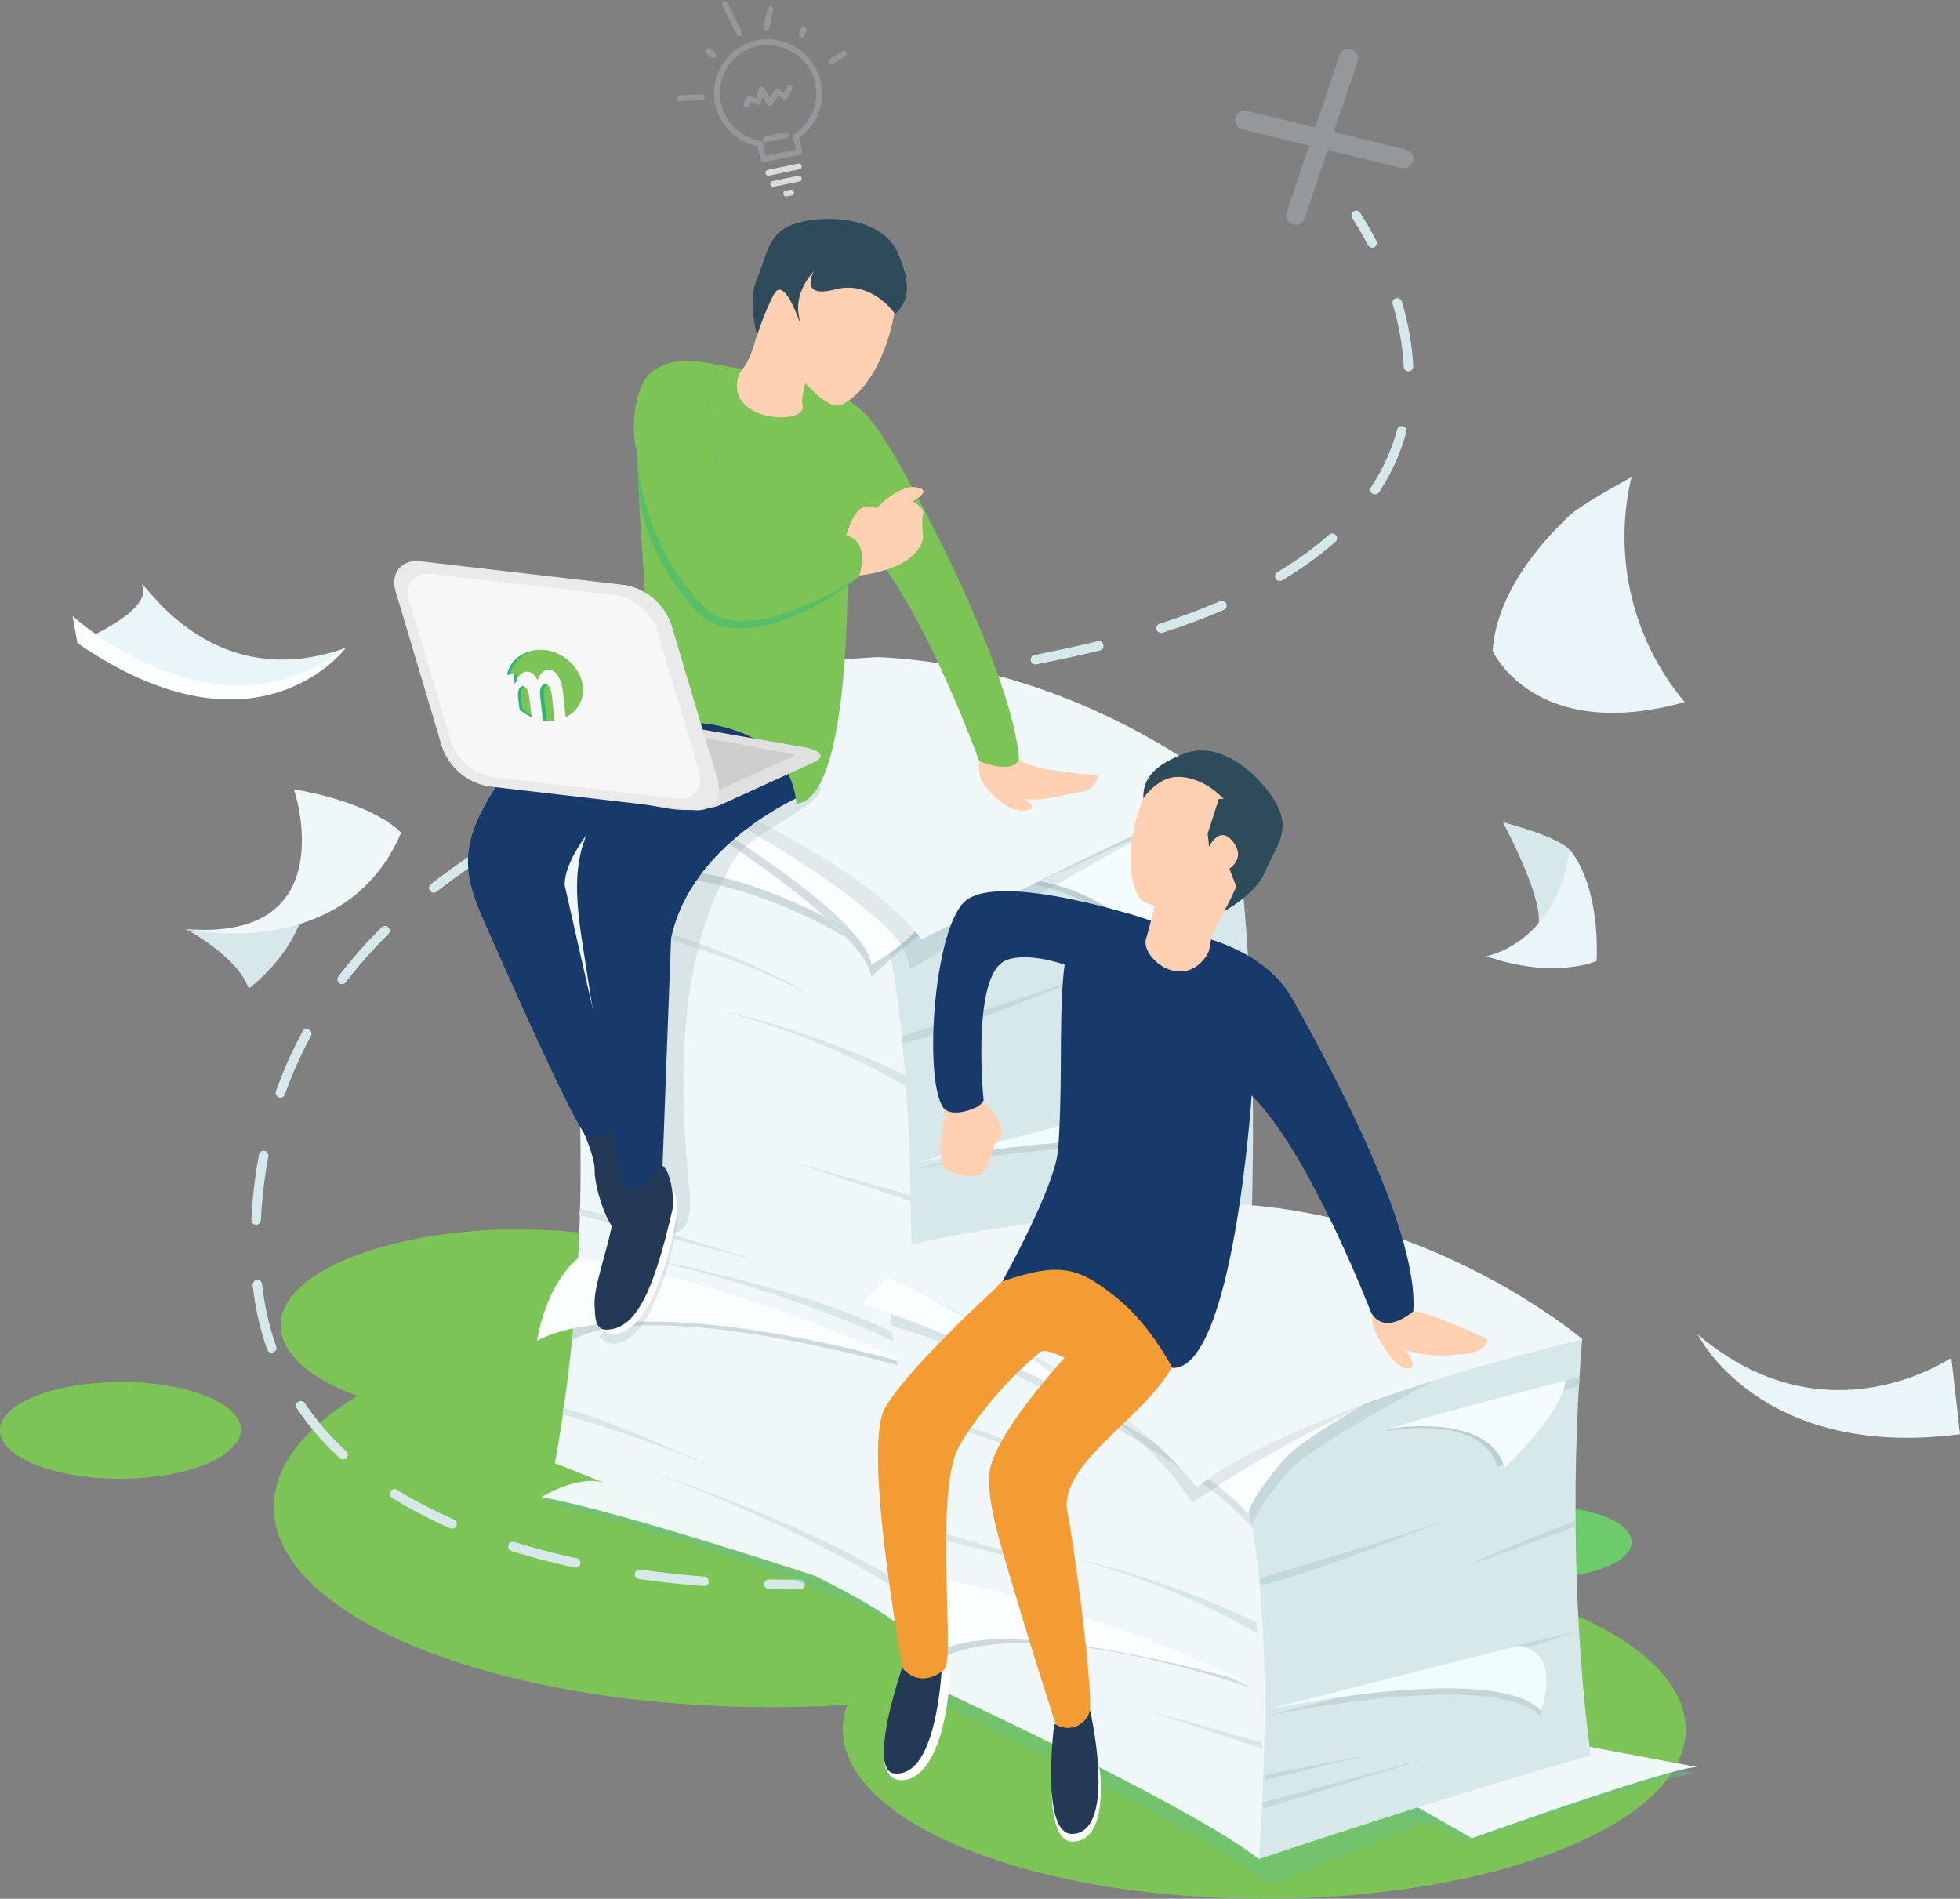 <svg xmlns="http://www.w3.org/2000/svg" width="405.1" height="392.408" viewBox="0 0 405.1 392.408"><rect x="0" y="0" width="405.1" height="392.408" fill="#808080" stroke="none"/><g id="Illustration_2" transform="translate(-46.8 -57.692)"><g id="Group_218" data-name="Group 218" transform="translate(0 5)"><path id="Path_480" data-name="Path 480" d="M384,371.4a3.437,3.437,0,0,1-.8,2.2,8.621,8.621,0,0,1-1.7,1.5c-3.2,2.2-9,3.6-15.7,3.6-10,0-18.2-3.3-18.2-7.3,0-3.5,6-6.4,14-7.1,1.1-.1,2.2-.2,3.3-.2h.9C375.8,364,384,367.3,384,371.4Z" fill="#6ecb6b"></path><path id="Path_481" data-name="Path 481" d="M309.2,364.2a17.034,17.034,0,0,1-1.9,7.9,26.1,26.1,0,0,1-2.7,4.4,39.226,39.226,0,0,1-9.4,8.5c-17.8,12.3-51,20.5-88.9,20.5-56.8,0-102.9-18.5-102.9-41.4,0-8.5,6.4-16.4,17.3-22.9-9.8-3.6-15.9-8.8-15.9-14.6,0-9.4,16.2-17.2,38-19.3a87.229,87.229,0,0,1,9-.5h2.3c24,0,44,6.9,48.4,16h3.8C263.1,322.8,309.2,341.3,309.2,364.2Z" fill="#7dc456"></path><g id="Group_210" data-name="Group 210"><g id="Group_209" data-name="Group 209"><path id="Path_482" data-name="Path 482" d="M212.2,380.1s-2.4.1-6.5,0" fill="none" stroke="#d6e9ea" stroke-linecap="round" stroke-linejoin="round" stroke-width="1.963"></path><path id="Path_483" data-name="Path 483" d="M192.3,379.5C160,377,100,365.1,99.6,311.3c-.6-73.6,69.3-103.7,164.3-122.9,80.1-16.1,79.4-55.4,69.4-79.5" fill="none" stroke="#d6e9ea" stroke-linecap="round" stroke-linejoin="round" stroke-width="1.963" stroke-dasharray="13.41 13.41"></path><path id="Path_484" data-name="Path 484" d="M330.4,102.9q-1.65-3.15-3.3-5.7" fill="none" stroke="#d6e9ea" stroke-linecap="round" stroke-linejoin="round" stroke-width="1.963"></path></g></g><path id="Path_485" data-name="Path 485" d="M395.2,410.1a14.67,14.67,0,0,1-1.6,6.7,20.625,20.625,0,0,1-2.3,3.7,34.812,34.812,0,0,1-7.9,7.2c-15.1,10.4-43.1,17.4-75.3,17.4-48.1,0-87.1-15.7-87.1-35,0-16.6,28.6-30.4,67.1-34.1q7.8-.75,15.9-.9h4.1C356.2,375.1,395.2,390.7,395.2,410.1Z" fill="#7dc456"></path><path id="Path_486" data-name="Path 486" d="M337.1,427.1s11.1,5.5,12.5,6.5c0,0,43.1-14.7,48-14.4l-88-15.7Z" fill="#68c18c" opacity="0.44"></path><g id="Group_211" data-name="Group 211"><path id="Path_487" data-name="Path 487" d="M232.6,388.5s-26.4-13.7-72.7-25.1c0,0,8-5.1,13.9-2.7,0,0,10.7,10.4,23.3,9.6C216.4,369.1,229.7,386.9,232.6,388.5Z" fill="#68c18c" opacity="0.49"></path><path id="Path_488" data-name="Path 488" d="M161.5,355.1s56.4,21.8,71.1,33.4c0,0,18-118.6-6.2-155.2,0,0-57.5-32.9-71.1-32.4C155.4,200.8,176.3,271.9,161.5,355.1Z" fill="#eff7f9"></path><path id="Path_489" data-name="Path 489" d="M167.6,314s-1.5,2.2-2.6,15.8c0,0,11.5-10.3,71.3,6.1C236.3,335.9,199.5,318.3,167.6,314Z" fill="#8ba3a5" opacity="0.34"></path><path id="Path_490" data-name="Path 490" d="M202.1,227.8s7.3,6.7,19.7,18.7c0,0-19.9-12.5-40.5-12.7Z" fill="#8ba3a5" opacity="0.34"></path><path id="Path_491" data-name="Path 491" d="M232.6,388.5s41-13.8,68.6-21.4c0,0,10.3-83.5,0-150.7,0,0-67.3,16.5-76,16.7C225.2,233.1,241.3,248.3,232.6,388.5Z" fill="#d6e8ea"></path><path id="Path_492" data-name="Path 492" d="M175.2,244.3s26,5.7,43.5,16.6A142.221,142.221,0,0,0,175.2,243Z" fill="#d9e6e8"></path><path id="Path_493" data-name="Path 493" d="M293.1,278.5l10.4-2.7-10.4,4Z" fill="#c3dadb"></path><path id="Path_494" data-name="Path 494" d="M223.2,245.5s-20.7-13.2-41.2-13.4-1.3,0-1.3,0l-1.5-3.8,7.9-5.7,15.7,3.5S228.2,232.2,223.2,245.5Z" fill="#fafeff"></path><path id="Path_495" data-name="Path 495" d="M186.9,220.2s38.5,23.6,40,34.4a125.444,125.444,0,0,1,12.9-10.9c6.6-4.8,38.3-23.1,38.3-23.1l-86.4-3.9Z" fill="#8ba3a5" opacity="0.34"></path><path id="Path_496" data-name="Path 496" d="M187.1,218.9s38.3,22.3,39.8,33.1c0,0,5.6-2.4,12.9-10.9,5.3-6.2,38.3-23.1,38.3-23.1l-86.4-3.9Z" fill="#fafeff"></path><path id="Path_497" data-name="Path 497" d="M260.5,235.5s18,3.2,21,14.7a48.717,48.717,0,0,0,2.4-25.4S262.8,234.3,260.5,235.5Z" fill="#8ba3a5" opacity="0.34"></path><path id="Path_498" data-name="Path 498" d="M261.8,234.8s18,3.2,21,14.7a48.717,48.717,0,0,0,2.4-25.4C285.2,224.2,264.1,233.7,261.8,234.8Z" fill="#f5fcff"></path><path id="Path_499" data-name="Path 499" d="M155.4,202.1s49.9,19.6,74.1,41.8c2.6,2.4,5.5,5.9,5.1,9.3,0,0,58-34.3,66.7-36.8,0,0-32.8-22.6-75.1-24.5C226.1,191.9,173.3,193.5,155.4,202.1Z" fill="#8ba3a5" opacity="0.23"></path><path id="Path_500" data-name="Path 500" d="M151,200.7s67,21.4,86.3,46.1c0,0,55.3-27.8,63.9-30.3,0,0-30.5-26.1-72.8-28C228.4,188.4,168.9,192,151,200.7Z" fill="#eff7f9"></path><path id="Path_501" data-name="Path 501" d="M182.2,306.8s7.7,4,7.2-6.1c-.6-10.1-5.9-47.4,9.8-71.3,2.9-4.4,19.6-11.4,17-14.4-3.8-4.3-20.7,9.9-20.7,9.9s-14,5.2-15.2,9.3S172.3,290.7,182.2,306.8Z" fill="#8ba3a5" opacity="0.23"></path><path id="Path_502" data-name="Path 502" d="M234.1,382.3s-20.9-14-54.8-26.2c0,0,39.2,13.1,54.8,24.7Z" fill="#d9e6e8"></path><path id="Path_503" data-name="Path 503" d="M235.5,331.9s-19.2-10.6-54.8-19.1c0,0,39.6,7.6,54.8,17.7Z" fill="#d9e6e8"></path><path id="Path_504" data-name="Path 504" d="M163.1,345s19.3,5.3,35.1,12.8c0,0-24.9-11.8-35-14.1Z" fill="#d9e6e8"></path><path id="Path_505" data-name="Path 505" d="M166.5,303.8s16.1,4,36.3,9.3c0,0-26-8.3-36.1-10.6Z" fill="#d9e6e8"></path><path id="Path_506" data-name="Path 506" d="M166.3,312.7s-6.3,4.5-8.5,17.1c0,0,17.4-11.6,77.2,4.8C235,334.6,198.2,317,166.3,312.7Z" fill="#fafeff"></path><path id="Path_507" data-name="Path 507" d="M235.2,294.5s47.6-10.3,57.5,0c0,0,6.4-9.3,4.1-15.6Z" fill="#c5d6d8"></path><path id="Path_508" data-name="Path 508" d="M235.2,293.2s47.6-10.3,57.5,0c0,0,6.4-9.3,4.1-15.6Z" fill="#f0fdff"></path><path id="Path_509" data-name="Path 509" d="M234.1,277.2a151.669,151.669,0,0,0-37.7-15.4s16.2,2.9,37.5,13.1Z" fill="#d9e6e8"></path><path id="Path_510" data-name="Path 510" d="M218.7,379.5s-43.5-14.5-60-17.4c0,0,8-5.1,13.9-2.7,0,0,11.7,4.6,23.3,9.6C205.9,373.3,215.7,377.9,218.7,379.5Z" fill="#f0f7f7"></path><path id="Path_511" data-name="Path 511" d="M235.2,301s-21.1-7-24.4-8.1l24.2,6.8Z" fill="#d9e6e8"></path><path id="Path_512" data-name="Path 512" d="M304.8,252s-22.7,8.7-26.7,11.1l26.7-9.8Z" fill="#c3dadb"></path><path id="Path_513" data-name="Path 513" d="M233.2,266.8s32.1-10,41.3-13.6c0,0-31.3,13.1-41.1,15.1Z" fill="#c3dadb"></path><path id="Path_514" data-name="Path 514" d="M233.4,376.1l34.1-10.5-34.3,9.2Z" fill="#c3dadb"></path><path id="Path_515" data-name="Path 515" d="M233.5,370.2l.1-1.1,22-4.2Z" fill="#c3dadb"></path><path id="Path_516" data-name="Path 516" d="M304.4,330.2l-55.3,12.4,55.4-14.3Z" fill="#c3dadb"></path><path id="Path_517" data-name="Path 517" d="M303.4,344.7l-12.9,3.5,13-4.1Z" fill="#c3dadb"></path><path id="Path_518" data-name="Path 518" d="M245.5,384.2s41.1-9.8,46.3-9.1a21.066,21.066,0,0,0-11.2-2Z" fill="#f0f7f7"></path></g><path id="Path_519" data-name="Path 519" d="M170.5,328.9s2,1.9,3.6,1.5,4.7-1.2,7.8-8.2a60.625,60.625,0,0,0,4.7-16.1,12.274,12.274,0,0,0-.6-5.7S176.4,324.8,170.5,328.9Z" fill="#8ba3a5" opacity="0.23"></path><g id="Group_212" data-name="Group 212"><path id="Path_520" data-name="Path 520" d="M364,382.3s-30.7,12.3-49.2,18.3c-.2-15.9-3.3-33.9-13.2-48.9,0,0-15.9,42-29.5,42.5a274.188,274.188,0,0,1-35.7,8.3s58.4,28.2,73.2,39.8c0,0,43.3-18.8,70.8-26.3C380.3,416,359.4,416.9,364,382.3Z" fill="#68c18c" opacity="0.44"></path><path id="Path_521" data-name="Path 521" d="M339.8,426.2s9.7,5.5,11.2,6.4c0,0,41.8-15,46.7-14.7l-87.3-16.4Z" fill="#eff7f9"></path><path id="Path_522" data-name="Path 522" d="M236.3,399.7s55.9,25.6,70.7,37.2c0,0,16.2-53.9-7.9-90.6,0,0-57.5-32.9-71.1-32.4C228,313.9,237.5,346.2,236.3,399.7Z" fill="#eff7f9"></path><path id="Path_523" data-name="Path 523" d="M236.8,379.6s4.3,3,3.2,16.7c0,0,13-12,65.5,5.2C305.6,401.5,268.8,383.8,236.8,379.6Z" fill="#8ba3a5" opacity="0.34"></path><path id="Path_524" data-name="Path 524" d="M307,436.9s41-13.8,68.6-21.4c0,0-5.7-36.9-1.8-86,0,0-67.3,16.5-76,16.7C297.7,346.2,312.4,358.6,307,436.9Z" fill="#d6e8ea"></path><path id="Path_525" data-name="Path 525" d="M233.4,345s26,5.7,43.5,16.6a142.221,142.221,0,0,0-43.5-17.9Z" fill="#d9e6e8"></path><path id="Path_526" data-name="Path 526" d="M359.4,392.9l13.7-3.1-13.7,4.4Z" fill="#c3dadb"></path><path id="Path_527" data-name="Path 527" d="M230.8,326.6c21.7,5.9,64.2,29,74.7,41.7,0,0,.2-3,7.6-11.5,5.3-6.2,38.3-23.1,38.3-23.1s-89.2-25.2-117.5-16.4C231.1,318.1,230.8,326.6,230.8,326.6Z" fill="#8ba3a5" opacity="0.23"></path><path id="Path_528" data-name="Path 528" d="M224.8,322.3c21.7,5.9,69.5,30.7,80,43.3,0,0,.2-3,7.6-11.5,5.3-6.2,38.3-23.1,38.3-23.1s-89.2-25.2-117.5-16.4C230.5,315.5,224.8,322.3,224.8,322.3Z" fill="#fafeff"></path><path id="Path_529" data-name="Path 529" d="M228,315.2s51.3,24.9,65.2,48.1c0,0,39.9-28.6,80.7-33.8,0,0-32.8-22.6-75.1-24.5C298.7,305,245.9,306.5,228,315.2Z" fill="#8ba3a5" opacity="0.23"></path><path id="Path_530" data-name="Path 530" d="M223.6,313.7s51.3,21.7,70.6,46.4c0,0,16-15.1,79.7-30.6,0,0-30.5-26.1-72.8-28C301,301.5,241.5,305.1,223.6,313.7Z" fill="#eff7f9"></path><path id="Path_531" data-name="Path 531" d="M235.7,369.4s16.1,4,36.3,9.3c0,0-26-8.3-36.1-10.6Z" fill="#d9e6e8"></path><path id="Path_532" data-name="Path 532" d="M236.2,378.3s5.6,4.5,3.4,17.1c0,0,4.9-11.5,64.6,4.8C304.3,400.2,268.1,382.5,236.2,378.3Z" fill="#fafeff"></path><path id="Path_533" data-name="Path 533" d="M307.8,407.5s47.6-10.3,57.5,0a47.528,47.528,0,0,0-2.3-14Z" fill="#c5d6d8"></path><path id="Path_534" data-name="Path 534" d="M307.8,406.2s47.6-10.3,57.5,0c0,0,4.6-12.1-4.7-13.4Z" fill="#f0fdff"></path><path id="Path_535" data-name="Path 535" d="M306.7,390.3A151.669,151.669,0,0,0,269,374.9s16.2,2.9,37.5,13.1Z" fill="#d9e6e8"></path><path id="Path_536" data-name="Path 536" d="M307.8,414.1s-21.1-7-24.4-8.1l24.2,6.8Z" fill="#d9e6e8"></path><path id="Path_537" data-name="Path 537" d="M372.4,367s-17.7,6.7-21.7,9.1l21.7-7.9Z" fill="#c3dadb"></path><path id="Path_538" data-name="Path 538" d="M307.2,378.8s30.7-8.9,39.8-12.5c0,0-29.9,12.1-39.7,14Z" fill="#c3dadb"></path><path id="Path_539" data-name="Path 539" d="M307.9,426.5,342.1,416l-34.4,9.2Z" fill="#c3dadb"></path><path id="Path_540" data-name="Path 540" d="M308.1,420.6l.1-1.1,21.9-4.2Z" fill="#c3dadb"></path></g><path id="Path_541" data-name="Path 541" d="M334.4,347.9l38.8-10.7v2Z" fill="#c3dadb"></path><path id="Path_542" data-name="Path 542" d="M230,409.8s-2.3,9.8,2.3,10.7,9.8-4.8,10.9-21.9C243.8,390,230,409.8,230,409.8Z" fill="#fff"></path><path id="Path_543" data-name="Path 543" d="M233.9,395.5s-8.3,23.1-2.2,23.7c9.5.9,9.9-24.7,9.9-24.7a4.037,4.037,0,0,1-3.7,2.7A5.027,5.027,0,0,1,233.9,395.5Z" fill="#243956"></path><path id="Path_544" data-name="Path 544" d="M330.6,323.6s-1.3,4.7,2.8,6.6c8.2,3.7,12.8,2.5,16.4,2.3,3.6-.3,5.2-2.8,4-3.3-1.6-.6-11.5-5.4-15-5.5C335.8,323.7,330.6,323.6,330.6,323.6Z" fill="#ffd1b2"></path><path id="Path_545" data-name="Path 545" d="M331.2,328.3s3.4,6.8,6.1,7.2c4.1.5-1.8-6.1-1.8-6.1Z" fill="#ffd1b2"></path><path id="Path_546" data-name="Path 546" d="M252.2,319.3s-17.8,16.2-22.5,24.4,3.7,53.8,3.7,53.8,3.4,4.5,8.6.2c2.2-1.8-1.9-34.3,2.5-45,1.2-2.9,8.2-13.2,17.2-20.5,1.9-1.5,7.9,3.4,9.8,2a41.573,41.573,0,0,0,13.6-17.4S266.2,303.5,252.2,319.3Z" fill="#f39c33"></path><path id="Path_547" data-name="Path 547" d="M279.8,319.7s-25.5,24.5-28.3,36.3c-1.3,5.6,2.1,16,5.2,26.3,4.1,14,8.6,27.6,8.6,27.6s4.6,2.9,6.5-1.3c1.7-3.9-3.7-40.6-4.3-43-2.4-9.5,13.8-18.7,20.3-28.4C292.1,330.6,293,326.3,279.8,319.7Z" fill="#f39c33"></path><path id="Path_548" data-name="Path 548" d="M185.7,207.2s-22.2,17.9-22.2,28.4l11.3,49.8s-4.3,6-7.1,1.8c-4.2-6.3-15.9-33-20.9-44.2-4.8-10.8-4.6-16.4,2.4-27.6,2.9-4.6,20.1-11.6,23-12.5C175.2,202,177.2,190.1,185.7,207.2Z" fill="#183a6b"></path><path id="Path_549" data-name="Path 549" d="M173.8,284.4s-2.3,6.1-6.5,2c0,0,2.5,5.6,2.4,8.1s2.1,12.8,7.2,15.2l1.5-14.6Z" fill="#243956"></path><path id="Path_550" data-name="Path 550" d="M212.6,217.1s-22.9,9.6-27.1,29.5l-2,53.4s-7,4.8-8-.4c-1.3-6.4-6.1-37.8-8.2-51.1-2-12.8-2.7-22.5,6.9-32.5,4-4.1,10.2-13.5,13.2-13.7S208.6,196.7,212.6,217.1Z" fill="#183a6b"></path><path id="Path_551" data-name="Path 551" d="M249.2,210s-1,4.8,3.3,6.4c8.4,3.2,13.9.4,17.5,0a3.877,3.877,0,0,0,3.7-3.5s-14.3-.9-16.2-3.3C255.5,207.2,249.2,210,249.2,210Z" fill="#ffd1b2"></path><path id="Path_552" data-name="Path 552" d="M250.1,214.7s4.1,6,8.7,5.5-4.4-4.7-4.4-4.7Z" fill="#ffd1b2"></path><path id="Path_553" data-name="Path 553" d="M172.3,186.6s8.4-2.1,7.9-9.9c-1.3-21.6-3.8-41.8,2.9-48.1,0,0,2.8-2.2,9.9-.9,7.2,1.2,13.7,2.5,13.7,2.5s13.8.8,20.8,10.2,28.8,51.6,29.9,69.2c0,0-.7,3.3-8.2.4,0,0-13.8-38.5-27.3-48.6,0,0,2,56.4-10.5,57.4,0,0-.3-8.3-7.4-12.7-9.2-5.7-26-6.8-28.2,6.7C174.6,219.3,172.3,186.6,172.3,186.6Z" fill="#7dc456"></path><path id="Path_554" data-name="Path 554" d="M265.5,290.2c1.6-21.5-1.6-43.4,5.9-48.7,0,0,3-1.8,10,.4,6.9,2.2,13.3,4.3,13.3,4.3s13.5,2.7,19.2,12.9,26.3,47,25,64.6c0,0-5.8,5.2-8.7.3,0,0-12.7-33.1-24.7-44.9,0,0-3.8,56.9-16.4,56.3,0,0-4.4-8.6-10.9-14-8.4-6.9-12.1-8-24.2-3.9C253.9,317.5,264.9,298.1,265.5,290.2Z" fill="#183a6b"></path><path id="Path_555" data-name="Path 555" d="M221.5,164.2s1.6-7.5,5-6.8,1.4.4,1.4.4,4.6-5,8.3-4.4-.8,2.9-.8,2.9,2.6,1.4,2.2,2.6,0,4.8,0,4.8-.1,6.7-14.7,8.1C208.4,173.1,221.5,164.2,221.5,164.2Z" fill="#ffd1b2"></path><path id="Path_556" data-name="Path 556" d="M250.1,280.3s5.5,5.3,3.2,7.9-1,1-1,1a30.482,30.482,0,0,1-1.5,4.7c-1.8,3.9-8.7.4-8.7.4s-2.1-2.3-.1-10.1c.5-1.9-2.1-7-.9-9.5C247.6,261.5,250.1,280.3,250.1,280.3Z" fill="#ffd1b2"></path><path id="Path_557" data-name="Path 557" d="M178.5,145.8s-1.3,17.4,13,32.8c9.3,10,32.5-5.7,32.9-6.9,2.5-8.8-4-8.6-4-8.6s-14.1,7-20.5,4.5c-8-3-2.8-38.3-14.9-39.2C177.2,127.9,177.1,143.4,178.5,145.8Z" fill="#7dc456"></path><path id="Path_558" data-name="Path 558" d="M211.6,130s6.2,7.7,9,6.4c9.8-4.6,13.5-25,10.8-29.7-2.8-4.7-4.7-7.6-15.7-5.5-10.2,1.9-15.8,15.9-8.9,23.5Z" fill="#ffd1b2"></path><path id="Path_559" data-name="Path 559" d="M199.2,131.4c.6-3.6,2-.7,4.7-12,0,0,4.2-2.8,8.3,2.7s-.3,10.7.5,14.5C213.5,140.5,197.8,140,199.2,131.4Z" fill="#ffd1b2"></path><path id="Path_560" data-name="Path 560" d="M175.5,200.6l37.4,6.5c3.6.6,4.6,2,2.2,3.1L195.8,219c-2.4,1.1-7.2,1.4-10.8.8l-37.4-6.5c-3.6-.6-4.6-2-2.2-3.1l19.3-8.8C167,200.4,171.9,200,175.5,200.6Z" fill="#e0e0e0"></path><path id="Path_561" data-name="Path 561" d="M292.7,192.4" fill="#ffd1b2"></path><path id="Path_562" data-name="Path 562" d="M203.3,122s-2.1-7,0-11.8,2.1-9.6,8.2-11.4,17.6-1.3,20.9,6.2c3.3,7.6,1.6,10.5-.6,12.6,0,0-4.7-7.1-12.4-5.1-7.6,2-4.4-3.7-4.4-3.7s-4.3,4.2-3,9.6-2.8-10.2-5.4-4.6A58.978,58.978,0,0,0,203.3,122Z" fill="#2e4b5b"></path><path id="Path_563" data-name="Path 563" d="M288.2,240.6s-5.1-1-5.8-2.1c-5.1-8,.8-26.1,6.1-27.4s11.3-2.9,17.6,6.5c5.7,8.6-.3,22.4-10.6,22.8Z" fill="#ffd1b2"></path><path id="Path_564" data-name="Path 564" d="M295.9,250.6c2.1-2.9-.9-1.9,5.3-11.7,0,0-.9-4.7-7.7-4.1-8.3.8-8.2,6.8-9.8,11.8C282.4,250.3,290.7,257.5,295.9,250.6Z" fill="#ffd1b2"></path><path id="Path_565" data-name="Path 565" d="M299.8,241s6.5-3.4,8.5-8.2c2-4.9,5.4-8.2,2.4-13.8s-11.3-13.5-19-10.6-8.6,6.2-8.6,9.3c0,0,2.7-4,6.4-4.4,4.7-.5,10.8,3.2,13.4,9.4,1,2.3,2.7,4.6.5,10.4A50.293,50.293,0,0,1,299.8,241Z" fill="#2e4b5b"></path><path id="Path_566" data-name="Path 566" d="M118.2,186.6s-16.8,22.9-55.4-1.1c0,0,15.1-6.2,13.5-11.4C74.6,169.1,88.6,197.2,118.2,186.6Z" fill="#eaf5f9"></path><path id="Path_567" data-name="Path 567" d="M62.8,185.6l-1-5.6s29.5,27.1,56.4,6.7C118.2,186.6,100,211.2,62.8,185.6Z" fill="#fafeff"></path><path id="Path_568" data-name="Path 568" d="M85.2,244.7s10.7,5.6,13,12.3c0,0,9.3-6.8,11.5-16.7C109.7,240.3,93.6,246.9,85.2,244.7Z" fill="#d6e8ea"></path><path id="Path_569" data-name="Path 569" d="M85.2,244.7s32.9,7.3,44.5-19.9c0,0-5-6-22.2-9C107.6,215.7,118.2,247.4,85.2,244.7Z" fill="#eff7f9"></path><path id="Path_570" data-name="Path 570" d="M384,151.3" fill="#9cc9e2"></path><path id="Path_571" data-name="Path 571" d="M384,151.3s-10.7,5.8-13,8.1-14.7,13.7-15.7,27.8c0,0,8.6,19.2,39.7,10.6A53.177,53.177,0,0,1,384,151.3Z" fill="#eaf5f9"></path><path id="Path_572" data-name="Path 572" d="M371.2,228.3c-2.5-2.8-13.8-5.7-13.8-5.7s9.9,18.3,6.9,22.4l3.6.6S378.3,236.4,371.2,228.3Z" fill="#d6e8ea"></path><path id="Path_573" data-name="Path 573" d="M354,250.3s14.4-2.5,17.2-22c0,0,6.2,6.2,5.6,23C376.8,251.3,368,255.2,354,250.3Z" fill="#eaf5f9"></path><path id="Path_574" data-name="Path 574" d="M333.1,348.5s20.2-4,23.2,7.5a15.614,15.614,0,0,0,7.5-15.7C363.8,340.4,335.4,347.4,333.1,348.5Z" fill="#8ba3a5" opacity="0.34"></path><path id="Path_575" data-name="Path 575" d="M334.4,347.9s20.3-3.4,23.4,8.2c0,0,11.6-11,12.6-18.1C370.3,338,336.7,346.7,334.4,347.9Z" fill="#f5fcff"></path><path id="Path_576" data-name="Path 576" d="M170.5,326.9s2,1.9,3.6,1.5,4.7-1.2,7.8-8.2a60.625,60.625,0,0,0,4.7-16.1,12.274,12.274,0,0,0-.6-5.7S176.4,322.7,170.5,326.9Z" fill="#fff"></path><path id="Path_577" data-name="Path 577" d="M174.5,296s-.4,5.6-1.1,9.3c-1.2,6.5-4,13.4-3.7,17.3.1,1.5-.1,4.9,2.3,4.9,5.6,0,9.6-6,14-25.8,0,0-.2-6.8-2.3-8.1-1.4-.8-1.4,4.9-5.8,4.8C175.6,298.4,175.7,295.8,174.5,296Z" fill="#243956"></path><line id="Line_60" data-name="Line 60" x2="32.9" y2="8" transform="translate(304 77.5)" fill="none" stroke="#95989a" stroke-linecap="round" stroke-linejoin="round" stroke-miterlimit="10" stroke-width="3.926"></line><line id="Line_61" data-name="Line 61" y1="32.4" x2="10.9" transform="translate(314.6 64.8)" fill="none" stroke="#95989a" stroke-linecap="round" stroke-linejoin="round" stroke-miterlimit="10" stroke-width="3.926"></line><g id="Group_213" data-name="Group 213"><line id="Line_62" data-name="Line 62" y1="1.3" x2="6.3" transform="translate(205.6 87.1)" fill="none" stroke="#dbdbdb" stroke-linecap="round" stroke-linejoin="round" stroke-miterlimit="10" stroke-width="1.208"></line><line id="Line_63" data-name="Line 63" y1="1.1" x2="5.3" transform="translate(206.6 89.6)" fill="none" stroke="#dbdbdb" stroke-linecap="round" stroke-linejoin="round" stroke-miterlimit="10" stroke-width="1.208"></line><line id="Line_64" data-name="Line 64" y1="0.2" x2="1" transform="translate(209.3 92.5)" fill="none" stroke="#dbdbdb" stroke-linecap="round" stroke-linejoin="round" stroke-miterlimit="10" stroke-width="1.208"></line><path id="Path_578" data-name="Path 578" d="M215.9,69.9a10.572,10.572,0,0,1-4.6,11l.7,3.2-7.4,1.5-.7-3.2a10.778,10.778,0,0,1-8.7-8.3,10.588,10.588,0,0,1,8.2-12.5A10.732,10.732,0,0,1,215.9,69.9Z" fill="none" stroke="#95989a" stroke-linecap="round" stroke-linejoin="round" stroke-miterlimit="10" stroke-width="1.208"></path><path id="Path_579" data-name="Path 579" d="M210.7,78.6" fill="none" stroke="#dbdbdb" stroke-linecap="round" stroke-linejoin="round" stroke-miterlimit="10" stroke-width="1.208"></path><path id="Path_580" data-name="Path 580" d="M186.2,70" fill="none" stroke="#dbdbdb" stroke-linecap="round" stroke-linejoin="round" stroke-miterlimit="10" stroke-width="1.208"></path><line id="Line_65" data-name="Line 65" x1="4.6" y2="0.2" transform="translate(187.2 72.8)" fill="none" stroke="#95989a" stroke-linecap="round" stroke-linejoin="round" stroke-miterlimit="10" stroke-width="1.208"></line><line id="Line_66" data-name="Line 66" x1="0.9" y1="0.8" transform="translate(193.3 63.3)" fill="none" stroke="#95989a" stroke-linecap="round" stroke-linejoin="round" stroke-miterlimit="10" stroke-width="1.208"></line><line id="Line_67" data-name="Line 67" x1="3" y1="6.1" transform="translate(196.6 53.5)" fill="none" stroke="#95989a" stroke-linecap="round" stroke-linejoin="round" stroke-miterlimit="10" stroke-width="1.208"></line><line id="Line_68" data-name="Line 68" y1="3.8" x2="0.8" transform="translate(205.2 54.6)" fill="none" stroke="#95989a" stroke-linecap="round" stroke-linejoin="round" stroke-miterlimit="10" stroke-width="1.208"></line><line id="Line_69" data-name="Line 69" y1="1" x2="0.4" transform="translate(212.5 58.8)" fill="none" stroke="#95989a" stroke-linecap="round" stroke-linejoin="round" stroke-miterlimit="10" stroke-width="1.208"></line><line id="Line_70" data-name="Line 70" y1="1.6" x2="2.6" transform="translate(218.6 63.8)" fill="none" stroke="#95989a" stroke-linecap="round" stroke-linejoin="round" stroke-miterlimit="10" stroke-width="1.208"></line><line id="Line_71" data-name="Line 71" y1="0.9" x2="4.2" transform="translate(205.1 80.6)" fill="none" stroke="#95989a" stroke-linecap="round" stroke-linejoin="round" stroke-miterlimit="10" stroke-width="1.208"></line><path id="Path_581" data-name="Path 581" d="M201,74.3l.6-1.2,1.9.7.7-2.6,1.7,2.8,1.6-2.4,1.5,1.1,1-1.9" fill="none" stroke="#95989a" stroke-linecap="round" stroke-linejoin="round" stroke-miterlimit="10" stroke-width="1.208"></path></g><path id="Path_582" data-name="Path 582" d="M96.6,348.2a4.136,4.136,0,0,1-.5,1.9,6.726,6.726,0,0,1-.7,1.1,11.979,11.979,0,0,1-2.3,2.1c-4.3,3-12.3,5-21.5,5-13.7,0-24.8-4.5-24.8-10,0-4.7,8.2-8.7,19.1-9.7l4.5-.3h1.2C85.5,338.3,96.6,342.7,96.6,348.2Z" fill="#7dc456"></path><path id="Path_583" data-name="Path 583" d="M281.3,241.9s-29.2-9.3-35.4-2.6-8.1,36.3-4.2,42.2c1.2,1.8,4.6,1.1,6.7.1a3.432,3.432,0,0,0,1.7-1.5s-2.4-23.7,3.7-28.4c3.4-2.6,12.8-.4,16.5,2S281.3,241.9,281.3,241.9Z" fill="#183a6b"></path><path id="Path_584" data-name="Path 584" d="M298.7,217.8l-2.3,7.2.3,2.7s2.1-4.6,4.9-1.1-.7,5.6-.7,5.6l1.9,5,4.8-5.8C307.7,231.5,309.4,217.2,298.7,217.8Z" fill="#2e4b5b"></path><path id="Path_585" data-name="Path 585" d="M264.2,423.2s-.2,10.3,4.4,10.1,6.2-5.7,5.6-13.9C273.5,411.1,264.2,423.2,264.2,423.2Z" fill="#fff"></path><path id="Path_586" data-name="Path 586" d="M264.7,408.9s-3,23.3,3.9,22.8c9.2-.6,3.5-25.6,3.5-25.6a4.751,4.751,0,0,1-7.4,2.8Z" fill="#243956"></path><path id="Path_587" data-name="Path 587" d="M194.4,216.4l16.9-7.7-24.4-4.6Z" fill="#cecece"></path><path id="Path_588" data-name="Path 588" d="M189.9,220.1l-42.2-4.9a12.5,12.5,0,0,1-9.5-8L128.6,175c-1.2-3.9,1.2-6.8,5.2-6.3l42.2,4.9a12.5,12.5,0,0,1,9.5,8l9.6,32.2C196.3,217.8,194,220.6,189.9,220.1Z" fill="#eaeaea"></path><path id="Path_589" data-name="Path 589" d="M186.6,217.7l-38-4.4a10.982,10.982,0,0,1-8.5-7.2L131.4,177c-1.1-3.6,1-6.1,4.7-5.7l38,4.4a10.982,10.982,0,0,1,8.5,7.2l8.7,29.1C192.3,215.6,190.2,218.2,186.6,217.7Z" fill="#f7f7f7"></path><g id="Group_214" data-name="Group 214" opacity="0.39"><path id="Path_590" data-name="Path 590" d="M178.5,145.8a44.332,44.332,0,0,0,1.2,8.9,49.771,49.771,0,0,0,2.8,8.5,45.022,45.022,0,0,0,4.2,7.8c.8,1.3,1.7,2.4,2.6,3.6s1.9,2.3,2.9,3.4a10.336,10.336,0,0,0,7.5,3,25.417,25.417,0,0,0,8.6-1.4,65.151,65.151,0,0,0,8.3-3.3,30.474,30.474,0,0,0,4-2.1c.7-.4,1.3-.8,1.9-1.2a7.945,7.945,0,0,0,1.8-1.4,14.25,14.25,0,0,1-3.5,2.9c-1.2.9-2.5,1.7-3.8,2.5a48.431,48.431,0,0,1-8.3,3.9,25.35,25.35,0,0,1-9.1,1.7,14.961,14.961,0,0,1-4.7-.8,11.276,11.276,0,0,1-4.1-2.7,48.228,48.228,0,0,1-9.7-15.5,45.939,45.939,0,0,1-2.4-8.8A44.977,44.977,0,0,1,178.5,145.8Z" fill="#22b77e"></path></g><g id="Group_217" data-name="Group 217"><g id="Group_215" data-name="Group 215"><path id="Path_591" data-name="Path 591" d="M156.2,196.9c-.2-1.5-.6-2.4-1.4-2.4-.6.1-.9.8-.9,1.4v.9l.3,2.5a10.679,10.679,0,0,0,2.5,1.6Z" fill="#7dc456"></path><path id="Path_592" data-name="Path 592" d="M167.3,195.3a6.133,6.133,0,0,1-3,5.3.1.1,0,0,0-.1.1l-.4.2-.5-4.9c-.4-3.5-1.7-5-3.1-4.9h-.1a2.349,2.349,0,0,0-1.4.7,5.3,5.3,0,0,0-.8,1.5h0c-.5-1.2-1.4-1.9-2.3-1.8a2.428,2.428,0,0,0-2,2h0l-.3-1.5-1.4.1c.6-3.1,3.4-5.3,7.2-5.1C163.5,187.3,167.3,191.2,167.3,195.3Z" fill="#7dc456"></path><path id="Path_593" data-name="Path 593" d="M160.9,196.7c-.2-1.7-.7-2.7-1.5-2.6-.6,0-.9.7-1,1.4v.9l.6,5.2a5.283,5.283,0,0,0,1.3.1,4.1,4.1,0,0,0,1.1-.1Z" fill="#7dc456"></path><path id="Path_594" data-name="Path 594" d="M164.2,200.6h0l-.1.1-.4.2-.5-4.9c-.4-3.5-1.7-5-3.1-4.9a2.787,2.787,0,0,1,3,1.9C164.1,195.3,164.2,200.4,164.2,200.6Z" fill="#7dc456"></path></g><g id="Group_216" data-name="Group 216"><path id="Path_595" data-name="Path 595" d="M156.7,200.9a9.632,9.632,0,0,1-2.5-1.6l-.3-2.5a2.719,2.719,0,0,1,0-.9c.1-.6.3-1.3.9-1.4a.756.756,0,0,1,.4.1,1.858,1.858,0,0,0-.7,1.3v.9l.3,2.5a20.28,20.28,0,0,0,1.8,1.3Z" fill="#22b77e"></path><path id="Path_596" data-name="Path 596" d="M160.6,201.7h-.2a6.151,6.151,0,0,1-1.3-.1l-.6-5.2v-.9c.1-.7.4-1.3,1-1.4a.6.6,0,0,1,.4.1,1.435,1.435,0,0,0-.7,1.3v.9l.6,5.2C160,201.6,160.3,201.7,160.6,201.7Z" fill="#22b77e"></path><path id="Path_597" data-name="Path 597" d="M158.6,187.1a6.42,6.42,0,0,0-6.4,5l-.6.1C152.1,189.2,154.9,187,158.6,187.1Z" fill="#22b77e"></path><path id="Path_598" data-name="Path 598" d="M153.581,193.453c-.2.334-.281.26-.381.594h0l-.3-1.936.6-.111Z" fill="#22b77e"></path></g></g></g><g id="Group_219" data-name="Group 219" opacity="0.13"><path id="Path_599" data-name="Path 599" d="M220.3,163.1c-4.9,2.4-10,4.5-15.5,5.2a11.864,11.864,0,0,1-4.2-.1c-.3-.1-.7-.2-1-.3-.3-.2-.7-.3-.9-.6l-.4-.4-.3-.4-.6-.9a22.4,22.4,0,0,1-2.3-7.9c-.9-5.4-1.3-10.9-2.2-16.2a35.4,35.4,0,0,0-2.1-7.9,12.034,12.034,0,0,0-2.1-3.4,5.335,5.335,0,0,0-3.6-1.7,6.232,6.232,0,0,1,3.7,1.6,12.75,12.75,0,0,1,2.3,3.4,35.825,35.825,0,0,1,2.3,7.9c1,5.4,1.4,10.9,2.3,16.2a27.441,27.441,0,0,0,2.2,7.7,4.134,4.134,0,0,0,3,2.3,13.291,13.291,0,0,0,4,.2,31.183,31.183,0,0,0,7.9-1.8A68.3,68.3,0,0,0,220.3,163.1Z" fill="#68b587"></path></g><path id="Path_600" data-name="Path 600" d="M397.7,333.5s12.8,26,54.2,20.6l-1.8-15.8C450.1,338.2,424.5,356.2,397.7,333.5Z" fill="#eaf5f9"></path></g></svg>